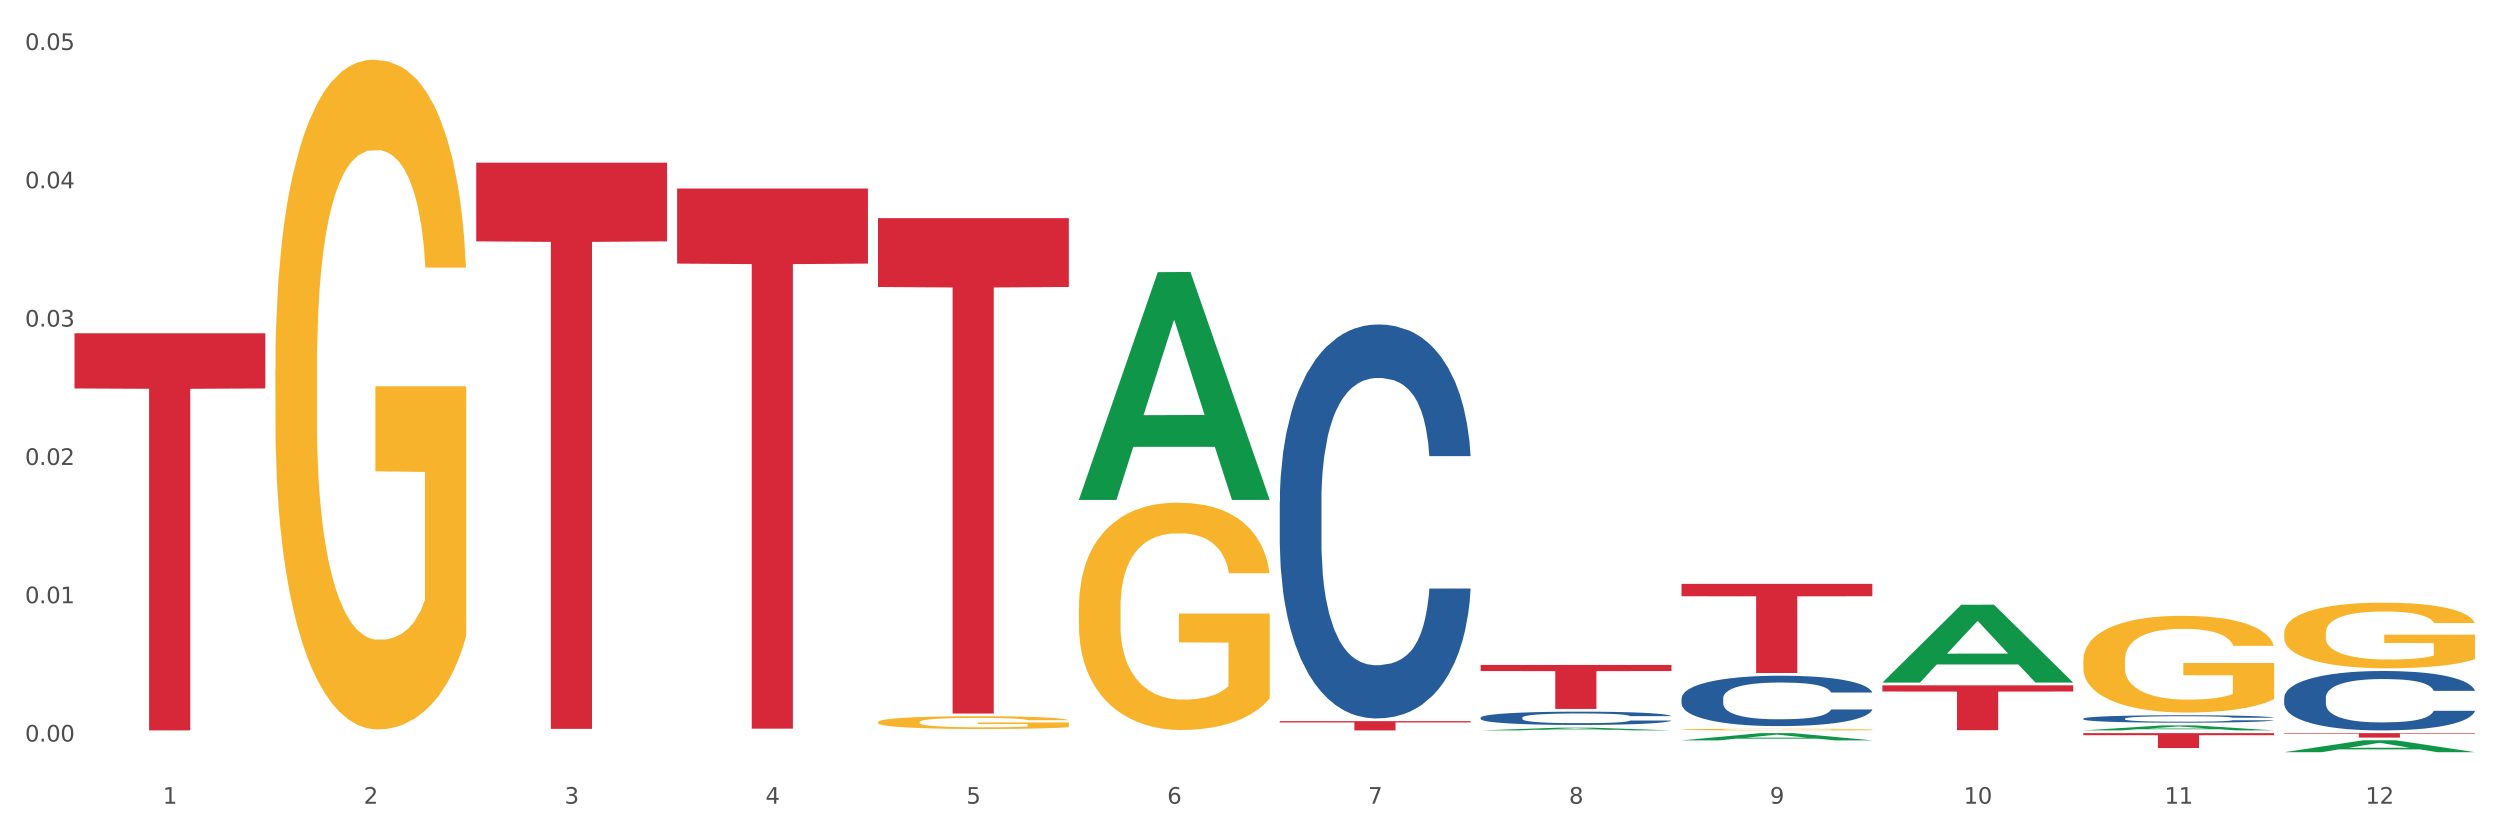 <?xml version="1.0" encoding="utf-8" standalone="no"?>
<!DOCTYPE svg PUBLIC "-//W3C//DTD SVG 1.1//EN"
  "http://www.w3.org/Graphics/SVG/1.1/DTD/svg11.dtd">
<svg xmlns:xlink="http://www.w3.org/1999/xlink" width="1080pt" height="360pt" viewBox="0 0 1080 360" xmlns="http://www.w3.org/2000/svg" version="1.1">
 <rect x="0" y="0" width="1080" height="360" fill="#333333" stroke="none"/>
 <defs>
  <style type="text/css">*{stroke-linejoin: round; stroke-linecap: butt}</style>
 </defs>
 <g id="figure_1">
  <g id="patch_1">
   <path d="M 0 360 
L 1080 360 
L 1080 0 
L 0 0 
z
" style="fill: #ffffff; stroke: #ffffff; stroke-linejoin: miter"/>
  </g>
  <g id="axes_1">
   <g id="matplotlib.axis_1">
    <g id="xtick_1">
     <g id="text_1">
      <!-- 1 -->
      <g style="fill: #4d4d4d" transform="translate(70.342 347.204) scale(0.096 -0.096)">
       <defs>
        <path id="DejaVuSans-31" d="M 794 531 
L 1825 531 
L 1825 4091 
L 703 3866 
L 703 4441 
L 1819 4666 
L 2450 4666 
L 2450 531 
L 3481 531 
L 3481 0 
L 794 0 
L 794 531 
z
" transform="scale(0.016)"/>
       </defs>
       <use xlink:href="#DejaVuSans-31"/>
      </g>
     </g>
    </g>
    <g id="xtick_2">
     <g id="text_2">
      <!-- 2 -->
      <g style="fill: #4d4d4d" transform="translate(157.122 347.204) scale(0.096 -0.096)">
       <defs>
        <path id="DejaVuSans-32" d="M 1228 531 
L 3431 531 
L 3431 0 
L 469 0 
L 469 531 
Q 828 903 1448 1529 
Q 2069 2156 2228 2338 
Q 2531 2678 2651 2914 
Q 2772 3150 2772 3378 
Q 2772 3750 2511 3984 
Q 2250 4219 1831 4219 
Q 1534 4219 1204 4116 
Q 875 4013 500 3803 
L 500 4441 
Q 881 4594 1212 4672 
Q 1544 4750 1819 4750 
Q 2544 4750 2975 4387 
Q 3406 4025 3406 3419 
Q 3406 3131 3298 2873 
Q 3191 2616 2906 2266 
Q 2828 2175 2409 1742 
Q 1991 1309 1228 531 
z
" transform="scale(0.016)"/>
       </defs>
       <use xlink:href="#DejaVuSans-32"/>
      </g>
     </g>
    </g>
    <g id="xtick_3">
     <g id="text_3">
      <!-- 3 -->
      <g style="fill: #4d4d4d" transform="translate(243.902 347.204) scale(0.096 -0.096)">
       <defs>
        <path id="DejaVuSans-33" d="M 2597 2516 
Q 3050 2419 3304 2112 
Q 3559 1806 3559 1356 
Q 3559 666 3084 287 
Q 2609 -91 1734 -91 
Q 1441 -91 1130 -33 
Q 819 25 488 141 
L 488 750 
Q 750 597 1062 519 
Q 1375 441 1716 441 
Q 2309 441 2620 675 
Q 2931 909 2931 1356 
Q 2931 1769 2642 2001 
Q 2353 2234 1838 2234 
L 1294 2234 
L 1294 2753 
L 1863 2753 
Q 2328 2753 2575 2939 
Q 2822 3125 2822 3475 
Q 2822 3834 2567 4026 
Q 2313 4219 1838 4219 
Q 1578 4219 1281 4162 
Q 984 4106 628 3988 
L 628 4550 
Q 988 4650 1302 4700 
Q 1616 4750 1894 4750 
Q 2613 4750 3031 4423 
Q 3450 4097 3450 3541 
Q 3450 3153 3228 2886 
Q 3006 2619 2597 2516 
z
" transform="scale(0.016)"/>
       </defs>
       <use xlink:href="#DejaVuSans-33"/>
      </g>
     </g>
    </g>
    <g id="xtick_4">
     <g id="text_4">
      <!-- 4 -->
      <g style="fill: #4d4d4d" transform="translate(330.683 347.204) scale(0.096 -0.096)">
       <defs>
        <path id="DejaVuSans-34" d="M 2419 4116 
L 825 1625 
L 2419 1625 
L 2419 4116 
z
M 2253 4666 
L 3047 4666 
L 3047 1625 
L 3713 1625 
L 3713 1100 
L 3047 1100 
L 3047 0 
L 2419 0 
L 2419 1100 
L 313 1100 
L 313 1709 
L 2253 4666 
z
" transform="scale(0.016)"/>
       </defs>
       <use xlink:href="#DejaVuSans-34"/>
      </g>
     </g>
    </g>
    <g id="xtick_5">
     <g id="text_5">
      <!-- 5 -->
      <g style="fill: #4d4d4d" transform="translate(417.463 347.204) scale(0.096 -0.096)">
       <defs>
        <path id="DejaVuSans-35" d="M 691 4666 
L 3169 4666 
L 3169 4134 
L 1269 4134 
L 1269 2991 
Q 1406 3038 1543 3061 
Q 1681 3084 1819 3084 
Q 2600 3084 3056 2656 
Q 3513 2228 3513 1497 
Q 3513 744 3044 326 
Q 2575 -91 1722 -91 
Q 1428 -91 1123 -41 
Q 819 9 494 109 
L 494 744 
Q 775 591 1075 516 
Q 1375 441 1709 441 
Q 2250 441 2565 725 
Q 2881 1009 2881 1497 
Q 2881 1984 2565 2268 
Q 2250 2553 1709 2553 
Q 1456 2553 1204 2497 
Q 953 2441 691 2322 
L 691 4666 
z
" transform="scale(0.016)"/>
       </defs>
       <use xlink:href="#DejaVuSans-35"/>
      </g>
     </g>
    </g>
    <g id="xtick_6">
     <g id="text_6">
      <!-- 6 -->
      <g style="fill: #4d4d4d" transform="translate(504.243 347.204) scale(0.096 -0.096)">
       <defs>
        <path id="DejaVuSans-36" d="M 2113 2584 
Q 1688 2584 1439 2293 
Q 1191 2003 1191 1497 
Q 1191 994 1439 701 
Q 1688 409 2113 409 
Q 2538 409 2786 701 
Q 3034 994 3034 1497 
Q 3034 2003 2786 2293 
Q 2538 2584 2113 2584 
z
M 3366 4563 
L 3366 3988 
Q 3128 4100 2886 4159 
Q 2644 4219 2406 4219 
Q 1781 4219 1451 3797 
Q 1122 3375 1075 2522 
Q 1259 2794 1537 2939 
Q 1816 3084 2150 3084 
Q 2853 3084 3261 2657 
Q 3669 2231 3669 1497 
Q 3669 778 3244 343 
Q 2819 -91 2113 -91 
Q 1303 -91 875 529 
Q 447 1150 447 2328 
Q 447 3434 972 4092 
Q 1497 4750 2381 4750 
Q 2619 4750 2861 4703 
Q 3103 4656 3366 4563 
z
" transform="scale(0.016)"/>
       </defs>
       <use xlink:href="#DejaVuSans-36"/>
      </g>
     </g>
    </g>
    <g id="xtick_7">
     <g id="text_7">
      <!-- 7 -->
      <g style="fill: #4d4d4d" transform="translate(591.024 347.204) scale(0.096 -0.096)">
       <defs>
        <path id="DejaVuSans-37" d="M 525 4666 
L 3525 4666 
L 3525 4397 
L 1831 0 
L 1172 0 
L 2766 4134 
L 525 4134 
L 525 4666 
z
" transform="scale(0.016)"/>
       </defs>
       <use xlink:href="#DejaVuSans-37"/>
      </g>
     </g>
    </g>
    <g id="xtick_8">
     <g id="text_8">
      <!-- 8 -->
      <g style="fill: #4d4d4d" transform="translate(677.804 347.204) scale(0.096 -0.096)">
       <defs>
        <path id="DejaVuSans-38" d="M 2034 2216 
Q 1584 2216 1326 1975 
Q 1069 1734 1069 1313 
Q 1069 891 1326 650 
Q 1584 409 2034 409 
Q 2484 409 2743 651 
Q 3003 894 3003 1313 
Q 3003 1734 2745 1975 
Q 2488 2216 2034 2216 
z
M 1403 2484 
Q 997 2584 770 2862 
Q 544 3141 544 3541 
Q 544 4100 942 4425 
Q 1341 4750 2034 4750 
Q 2731 4750 3128 4425 
Q 3525 4100 3525 3541 
Q 3525 3141 3298 2862 
Q 3072 2584 2669 2484 
Q 3125 2378 3379 2068 
Q 3634 1759 3634 1313 
Q 3634 634 3220 271 
Q 2806 -91 2034 -91 
Q 1263 -91 848 271 
Q 434 634 434 1313 
Q 434 1759 690 2068 
Q 947 2378 1403 2484 
z
M 1172 3481 
Q 1172 3119 1398 2916 
Q 1625 2713 2034 2713 
Q 2441 2713 2670 2916 
Q 2900 3119 2900 3481 
Q 2900 3844 2670 4047 
Q 2441 4250 2034 4250 
Q 1625 4250 1398 4047 
Q 1172 3844 1172 3481 
z
" transform="scale(0.016)"/>
       </defs>
       <use xlink:href="#DejaVuSans-38"/>
      </g>
     </g>
    </g>
    <g id="xtick_9">
     <g id="text_9">
      <!-- 9 -->
      <g style="fill: #4d4d4d" transform="translate(764.584 347.204) scale(0.096 -0.096)">
       <defs>
        <path id="DejaVuSans-39" d="M 703 97 
L 703 672 
Q 941 559 1184 500 
Q 1428 441 1663 441 
Q 2288 441 2617 861 
Q 2947 1281 2994 2138 
Q 2813 1869 2534 1725 
Q 2256 1581 1919 1581 
Q 1219 1581 811 2004 
Q 403 2428 403 3163 
Q 403 3881 828 4315 
Q 1253 4750 1959 4750 
Q 2769 4750 3195 4129 
Q 3622 3509 3622 2328 
Q 3622 1225 3098 567 
Q 2575 -91 1691 -91 
Q 1453 -91 1209 -44 
Q 966 3 703 97 
z
M 1959 2075 
Q 2384 2075 2632 2365 
Q 2881 2656 2881 3163 
Q 2881 3666 2632 3958 
Q 2384 4250 1959 4250 
Q 1534 4250 1286 3958 
Q 1038 3666 1038 3163 
Q 1038 2656 1286 2365 
Q 1534 2075 1959 2075 
z
" transform="scale(0.016)"/>
       </defs>
       <use xlink:href="#DejaVuSans-39"/>
      </g>
     </g>
    </g>
    <g id="xtick_10">
     <g id="text_10">
      <!-- 10 -->
      <g style="fill: #4d4d4d" transform="translate(848.311 347.204) scale(0.096 -0.096)">
       <defs>
        <path id="DejaVuSans-30" d="M 2034 4250 
Q 1547 4250 1301 3770 
Q 1056 3291 1056 2328 
Q 1056 1369 1301 889 
Q 1547 409 2034 409 
Q 2525 409 2770 889 
Q 3016 1369 3016 2328 
Q 3016 3291 2770 3770 
Q 2525 4250 2034 4250 
z
M 2034 4750 
Q 2819 4750 3233 4129 
Q 3647 3509 3647 2328 
Q 3647 1150 3233 529 
Q 2819 -91 2034 -91 
Q 1250 -91 836 529 
Q 422 1150 422 2328 
Q 422 3509 836 4129 
Q 1250 4750 2034 4750 
z
" transform="scale(0.016)"/>
       </defs>
       <use xlink:href="#DejaVuSans-31"/>
       <use xlink:href="#DejaVuSans-30" transform="translate(63.623 0)"/>
      </g>
     </g>
    </g>
    <g id="xtick_11">
     <g id="text_11">
      <!-- 11 -->
      <g style="fill: #4d4d4d" transform="translate(935.091 347.204) scale(0.096 -0.096)">
       <use xlink:href="#DejaVuSans-31"/>
       <use xlink:href="#DejaVuSans-31" transform="translate(63.623 0)"/>
      </g>
     </g>
    </g>
    <g id="xtick_12">
     <g id="text_12">
      <!-- 12 -->
      <g style="fill: #4d4d4d" transform="translate(1021.871 347.204) scale(0.096 -0.096)">
       <use xlink:href="#DejaVuSans-31"/>
       <use xlink:href="#DejaVuSans-32" transform="translate(63.623 0)"/>
      </g>
     </g>
    </g>
    <g id="xtick_13"/>
    <g id="xtick_14"/>
    <g id="xtick_15"/>
    <g id="xtick_16"/>
    <g id="xtick_17"/>
    <g id="xtick_18"/>
    <g id="xtick_19"/>
    <g id="xtick_20"/>
    <g id="xtick_21"/>
    <g id="xtick_22"/>
    <g id="xtick_23"/>
   </g>
   <g id="matplotlib.axis_2">
    <g id="ytick_1">
     <g id="text_13">
      <!-- 0.00 -->
      <g style="fill: #4d4d4d" transform="translate(10.8 320.353) scale(0.096 -0.096)">
       <defs>
        <path id="DejaVuSans-2e" d="M 684 794 
L 1344 794 
L 1344 0 
L 684 0 
L 684 794 
z
" transform="scale(0.016)"/>
       </defs>
       <use xlink:href="#DejaVuSans-30"/>
       <use xlink:href="#DejaVuSans-2e" transform="translate(63.623 0)"/>
       <use xlink:href="#DejaVuSans-30" transform="translate(95.41 0)"/>
       <use xlink:href="#DejaVuSans-30" transform="translate(159.033 0)"/>
      </g>
     </g>
    </g>
    <g id="ytick_2">
     <g id="text_14">
      <!-- 0.01 -->
      <g style="fill: #4d4d4d" transform="translate(10.8 260.6) scale(0.096 -0.096)">
       <use xlink:href="#DejaVuSans-30"/>
       <use xlink:href="#DejaVuSans-2e" transform="translate(63.623 0)"/>
       <use xlink:href="#DejaVuSans-30" transform="translate(95.41 0)"/>
       <use xlink:href="#DejaVuSans-31" transform="translate(159.033 0)"/>
      </g>
     </g>
    </g>
    <g id="ytick_3">
     <g id="text_15">
      <!-- 0.02 -->
      <g style="fill: #4d4d4d" transform="translate(10.8 200.847) scale(0.096 -0.096)">
       <use xlink:href="#DejaVuSans-30"/>
       <use xlink:href="#DejaVuSans-2e" transform="translate(63.623 0)"/>
       <use xlink:href="#DejaVuSans-30" transform="translate(95.41 0)"/>
       <use xlink:href="#DejaVuSans-32" transform="translate(159.033 0)"/>
      </g>
     </g>
    </g>
    <g id="ytick_4">
     <g id="text_16">
      <!-- 0.03 -->
      <g style="fill: #4d4d4d" transform="translate(10.8 141.094) scale(0.096 -0.096)">
       <use xlink:href="#DejaVuSans-30"/>
       <use xlink:href="#DejaVuSans-2e" transform="translate(63.623 0)"/>
       <use xlink:href="#DejaVuSans-30" transform="translate(95.41 0)"/>
       <use xlink:href="#DejaVuSans-33" transform="translate(159.033 0)"/>
      </g>
     </g>
    </g>
    <g id="ytick_5">
     <g id="text_17">
      <!-- 0.04 -->
      <g style="fill: #4d4d4d" transform="translate(10.8 81.34) scale(0.096 -0.096)">
       <use xlink:href="#DejaVuSans-30"/>
       <use xlink:href="#DejaVuSans-2e" transform="translate(63.623 0)"/>
       <use xlink:href="#DejaVuSans-30" transform="translate(95.41 0)"/>
       <use xlink:href="#DejaVuSans-34" transform="translate(159.033 0)"/>
      </g>
     </g>
    </g>
    <g id="ytick_6">
     <g id="text_18">
      <!-- 0.05 -->
      <g style="fill: #4d4d4d" transform="translate(10.8 21.587) scale(0.096 -0.096)">
       <use xlink:href="#DejaVuSans-30"/>
       <use xlink:href="#DejaVuSans-2e" transform="translate(63.623 0)"/>
       <use xlink:href="#DejaVuSans-30" transform="translate(95.41 0)"/>
       <use xlink:href="#DejaVuSans-35" transform="translate(159.033 0)"/>
      </g>
     </g>
    </g>
    <g id="ytick_7"/>
    <g id="ytick_8"/>
    <g id="ytick_9"/>
    <g id="ytick_10"/>
    <g id="ytick_11"/>
   </g>
   <g id="PolyCollection_1">
    <path d="M 466.077 215.796 
L 466.162 215.703 
L 500.158 117.574 
L 514.267 117.481 
L 548.518 215.981 
L 532.2 215.981 
L 524.805 193.044 
L 489.704 193.044 
L 489.449 193.414 
L 482.31 215.981 
L 466.077 215.981 
L 466.077 215.796 
L 494.124 179.356 
L 520.386 179.263 
L 507.382 138.476 
L 507.212 138.291 
L 507.042 138.569 
L 494.039 179.263 
L 494.124 179.356 
L 466.077 215.796 
z
" clip-path="url(#p1610a57abb)" style="fill: #109648"/>
    <path d="M 899.978 316.706 
L 982.42 316.706 
L 982.42 317.605 
L 949.99 317.611 
L 949.99 323.175 
L 932.213 323.175 
L 932.213 317.611 
L 899.978 317.605 
L 899.978 316.712 
L 899.978 316.706 
z
" clip-path="url(#p1610a57abb)" style="fill: #d62839"/>
    <path d="M 813.198 296.06 
L 895.639 296.06 
L 895.639 298.752 
L 863.21 298.77 
L 863.21 315.432 
L 845.432 315.432 
L 845.432 298.77 
L 813.198 298.752 
L 813.198 296.078 
L 813.198 296.06 
z
" clip-path="url(#p1610a57abb)" style="fill: #d62839"/>
    <path d="M 726.418 252.239 
L 808.859 252.239 
L 808.859 257.589 
L 776.429 257.625 
L 776.429 290.738 
L 758.652 290.738 
L 758.652 257.625 
L 726.418 257.589 
L 726.418 252.275 
L 726.418 252.239 
z
" clip-path="url(#p1610a57abb)" style="fill: #d62839"/>
    <path d="M 639.637 287.264 
L 722.079 287.264 
L 722.079 289.906 
L 689.649 289.923 
L 689.649 306.273 
L 671.872 306.273 
L 671.872 289.923 
L 639.637 289.906 
L 639.637 287.282 
L 639.637 287.264 
z
" clip-path="url(#p1610a57abb)" style="fill: #d62839"/>
    <path d="M 552.857 311.54 
L 635.298 311.54 
L 635.298 312.096 
L 602.869 312.1 
L 602.869 315.542 
L 585.091 315.542 
L 585.091 312.1 
L 552.857 312.096 
L 552.857 311.544 
L 552.857 311.54 
z
" clip-path="url(#p1610a57abb)" style="fill: #d62839"/>
    <path d="M 379.296 94.246 
L 461.738 94.246 
L 461.738 123.984 
L 429.308 124.185 
L 429.308 308.24 
L 411.531 308.24 
L 411.531 124.185 
L 379.296 123.984 
L 379.296 94.447 
L 379.296 94.246 
z
" clip-path="url(#p1610a57abb)" style="fill: #d62839"/>
    <path d="M 292.516 81.452 
L 374.957 81.452 
L 374.957 113.879 
L 342.528 114.099 
L 342.528 314.798 
L 324.75 314.798 
L 324.75 114.099 
L 292.516 113.879 
L 292.516 81.671 
L 292.516 81.452 
z
" clip-path="url(#p1610a57abb)" style="fill: #d62839"/>
    <path d="M 205.736 70.282 
L 288.177 70.282 
L 288.177 104.271 
L 255.747 104.5 
L 255.747 314.865 
L 237.97 314.865 
L 237.97 104.5 
L 205.736 104.271 
L 205.736 70.511 
L 205.736 70.282 
z
" clip-path="url(#p1610a57abb)" style="fill: #d62839"/>
    <path d="M 986.759 316.706 
L 1069.2 316.706 
L 1069.2 316.974 
L 1036.77 316.976 
L 1036.77 318.638 
L 1018.993 318.638 
L 1018.993 316.976 
L 986.759 316.974 
L 986.759 316.708 
L 986.759 316.706 
z
" clip-path="url(#p1610a57abb)" style="fill: #d62839"/>
    <path d="M 32.175 143.971 
L 114.616 143.971 
L 114.616 167.814 
L 82.187 167.975 
L 82.187 315.542 
L 64.409 315.542 
L 64.409 167.975 
L 32.175 167.814 
L 32.175 144.132 
L 32.175 143.971 
z
" clip-path="url(#p1610a57abb)" style="fill: #d62839"/>
    <path d="M 639.637 310.016 
L 639.735 310.011 
L 639.735 309.864 
L 640.027 309.665 
L 641.099 309.298 
L 642.463 309.02 
L 644.802 308.695 
L 646.069 308.559 
L 647.726 308.407 
L 651.136 308.161 
L 655.034 307.951 
L 657.763 307.836 
L 659.809 307.762 
L 664.389 307.631 
L 667.02 307.573 
L 669.749 307.526 
L 672.088 307.495 
L 675.986 307.458 
L 679.104 307.442 
L 682.71 307.437 
L 685.73 307.442 
L 689.726 307.463 
L 695.573 307.526 
L 697.814 307.563 
L 700.835 307.626 
L 703.953 307.71 
L 706.487 307.794 
L 709.41 307.914 
L 712.431 308.071 
L 715.355 308.271 
L 717.401 308.454 
L 719.058 308.648 
L 720.519 308.884 
L 721.591 309.141 
L 722.079 309.356 
L 704.246 309.356 
L 703.758 309.162 
L 702.784 308.952 
L 701.809 308.81 
L 700.737 308.695 
L 699.081 308.564 
L 697.619 308.48 
L 695.183 308.381 
L 692.942 308.318 
L 691.09 308.281 
L 688.849 308.25 
L 684.074 308.218 
L 680.663 308.218 
L 678.519 308.229 
L 675.888 308.255 
L 673.647 308.292 
L 671.016 308.354 
L 668.969 308.423 
L 666.923 308.512 
L 665.754 308.575 
L 663.999 308.69 
L 662.83 308.784 
L 661.271 308.947 
L 660.394 309.062 
L 658.835 309.361 
L 658.153 309.581 
L 657.86 309.733 
L 657.665 309.901 
L 657.665 310.718 
L 658.25 311.085 
L 658.737 311.242 
L 659.517 311.421 
L 660.979 311.651 
L 663.122 311.877 
L 665.364 312.039 
L 667.215 312.139 
L 668.969 312.212 
L 670.723 312.27 
L 672.867 312.322 
L 674.621 312.354 
L 677.252 312.385 
L 680.371 312.401 
L 682.807 312.401 
L 687.777 312.375 
L 690.018 312.348 
L 692.162 312.312 
L 694.501 312.254 
L 696.352 312.191 
L 697.424 312.144 
L 699.178 312.044 
L 700.543 311.94 
L 701.712 311.819 
L 702.492 311.714 
L 703.369 311.557 
L 704.051 311.379 
L 704.246 311.284 
L 722.079 311.284 
L 721.689 311.473 
L 721.007 311.657 
L 719.642 311.903 
L 718.571 312.044 
L 716.914 312.217 
L 715.16 312.364 
L 712.724 312.527 
L 710.482 312.647 
L 708.144 312.752 
L 705.61 312.846 
L 701.03 312.977 
L 699.373 313.014 
L 695.865 313.077 
L 693.136 313.114 
L 689.141 313.15 
L 685.048 313.171 
L 680.761 313.177 
L 676.96 313.166 
L 672.77 313.135 
L 670.139 313.103 
L 667.215 313.056 
L 663.805 312.983 
L 660.589 312.894 
L 657.568 312.789 
L 654.742 312.668 
L 652.111 312.532 
L 648.7 312.306 
L 646.166 312.086 
L 644.315 311.882 
L 643.048 311.709 
L 641.781 311.489 
L 641.099 311.337 
L 640.027 310.97 
L 639.637 310.629 
L 639.637 310.016 
z
" clip-path="url(#p1610a57abb)" style="fill: #255c99"/>
    <path d="M 726.418 301.685 
L 726.515 301.665 
L 726.515 301.109 
L 726.807 300.353 
L 727.879 298.961 
L 729.244 297.907 
L 731.582 296.674 
L 732.849 296.157 
L 734.506 295.581 
L 737.917 294.646 
L 741.815 293.851 
L 744.543 293.413 
L 746.589 293.135 
L 751.17 292.638 
L 753.801 292.419 
L 756.529 292.24 
L 758.868 292.121 
L 762.766 291.982 
L 765.884 291.922 
L 769.49 291.902 
L 772.511 291.922 
L 776.506 292.002 
L 782.353 292.24 
L 784.594 292.379 
L 787.615 292.618 
L 790.734 292.936 
L 793.267 293.254 
L 796.191 293.712 
L 799.212 294.308 
L 802.135 295.064 
L 804.181 295.76 
L 805.838 296.496 
L 807.3 297.39 
L 808.372 298.365 
L 808.859 299.18 
L 791.026 299.18 
L 790.539 298.444 
L 789.564 297.649 
L 788.59 297.112 
L 787.518 296.674 
L 785.861 296.177 
L 784.399 295.859 
L 781.963 295.481 
L 779.722 295.243 
L 777.87 295.104 
L 775.629 294.984 
L 770.854 294.865 
L 767.443 294.865 
L 765.3 294.905 
L 762.668 295.004 
L 760.427 295.143 
L 757.796 295.382 
L 755.75 295.64 
L 753.703 295.979 
L 752.534 296.217 
L 750.78 296.655 
L 749.61 297.012 
L 748.051 297.629 
L 747.174 298.066 
L 745.615 299.2 
L 744.933 300.035 
L 744.641 300.612 
L 744.446 301.248 
L 744.446 304.35 
L 745.03 305.742 
L 745.518 306.338 
L 746.297 307.014 
L 747.759 307.889 
L 749.903 308.744 
L 752.144 309.361 
L 753.996 309.739 
L 755.75 310.017 
L 757.504 310.236 
L 759.648 310.435 
L 761.402 310.554 
L 764.033 310.673 
L 767.151 310.733 
L 769.587 310.733 
L 774.557 310.633 
L 776.798 310.534 
L 778.942 310.395 
L 781.281 310.176 
L 783.133 309.937 
L 784.205 309.758 
L 785.959 309.381 
L 787.323 308.983 
L 788.492 308.526 
L 789.272 308.128 
L 790.149 307.531 
L 790.831 306.855 
L 791.026 306.497 
L 808.859 306.497 
L 808.469 307.213 
L 807.787 307.909 
L 806.423 308.844 
L 805.351 309.381 
L 803.694 310.037 
L 801.94 310.594 
L 799.504 311.21 
L 797.263 311.667 
L 794.924 312.065 
L 792.39 312.423 
L 787.81 312.92 
L 786.154 313.059 
L 782.645 313.298 
L 779.917 313.437 
L 775.921 313.576 
L 771.829 313.656 
L 767.541 313.676 
L 763.74 313.636 
L 759.55 313.517 
L 756.919 313.397 
L 753.996 313.218 
L 750.585 312.94 
L 747.369 312.602 
L 744.348 312.204 
L 741.522 311.747 
L 738.891 311.23 
L 735.48 310.375 
L 732.947 309.54 
L 731.095 308.764 
L 729.828 308.108 
L 728.562 307.273 
L 727.879 306.696 
L 726.807 305.304 
L 726.418 304.012 
L 726.418 301.685 
z
" clip-path="url(#p1610a57abb)" style="fill: #255c99"/>
    <path d="M 899.978 310.432 
L 900.076 310.43 
L 900.076 310.347 
L 900.368 310.236 
L 901.44 310.03 
L 902.804 309.875 
L 905.143 309.693 
L 906.41 309.616 
L 908.067 309.531 
L 911.477 309.393 
L 915.375 309.276 
L 918.104 309.211 
L 920.15 309.17 
L 924.73 309.097 
L 927.361 309.065 
L 930.09 309.038 
L 932.429 309.021 
L 936.327 309 
L 939.445 308.991 
L 943.051 308.988 
L 946.071 308.991 
L 950.067 309.003 
L 955.914 309.038 
L 958.155 309.059 
L 961.176 309.094 
L 964.294 309.141 
L 966.828 309.188 
L 969.751 309.255 
L 972.772 309.344 
L 975.696 309.455 
L 977.742 309.558 
L 979.399 309.666 
L 980.86 309.798 
L 981.932 309.942 
L 982.42 310.063 
L 964.587 310.063 
L 964.099 309.954 
L 963.125 309.837 
L 962.15 309.757 
L 961.078 309.693 
L 959.422 309.619 
L 957.96 309.572 
L 955.524 309.517 
L 953.283 309.481 
L 951.431 309.461 
L 949.19 309.443 
L 944.415 309.426 
L 941.004 309.426 
L 938.86 309.432 
L 936.229 309.446 
L 933.988 309.467 
L 931.357 309.502 
L 929.31 309.54 
L 927.264 309.59 
L 926.095 309.625 
L 924.34 309.69 
L 923.171 309.743 
L 921.612 309.834 
L 920.735 309.898 
L 919.176 310.066 
L 918.494 310.189 
L 918.201 310.274 
L 918.006 310.368 
L 918.006 310.826 
L 918.591 311.031 
L 919.078 311.119 
L 919.858 311.219 
L 921.32 311.348 
L 923.463 311.474 
L 925.705 311.565 
L 927.556 311.621 
L 929.31 311.662 
L 931.064 311.695 
L 933.208 311.724 
L 934.962 311.742 
L 937.593 311.759 
L 940.712 311.768 
L 943.148 311.768 
L 948.118 311.753 
L 950.359 311.739 
L 952.503 311.718 
L 954.842 311.686 
L 956.693 311.651 
L 957.765 311.624 
L 959.519 311.568 
L 960.884 311.51 
L 962.053 311.442 
L 962.833 311.384 
L 963.71 311.295 
L 964.392 311.196 
L 964.587 311.143 
L 982.42 311.143 
L 982.03 311.248 
L 981.348 311.351 
L 979.983 311.489 
L 978.912 311.568 
L 977.255 311.665 
L 975.501 311.747 
L 973.065 311.838 
L 970.823 311.906 
L 968.485 311.965 
L 965.951 312.018 
L 961.371 312.091 
L 959.714 312.111 
L 956.206 312.147 
L 953.477 312.167 
L 949.482 312.188 
L 945.389 312.199 
L 941.102 312.202 
L 937.301 312.197 
L 933.111 312.179 
L 930.48 312.161 
L 927.556 312.135 
L 924.146 312.094 
L 920.93 312.044 
L 917.909 311.985 
L 915.083 311.918 
L 912.452 311.841 
L 909.041 311.715 
L 906.507 311.592 
L 904.656 311.477 
L 903.389 311.381 
L 902.122 311.257 
L 901.44 311.172 
L 900.368 310.967 
L 899.978 310.776 
L 899.978 310.432 
z
" clip-path="url(#p1610a57abb)" style="fill: #255c99"/>
    <path d="M 986.759 301.406 
L 986.856 301.382 
L 986.856 300.726 
L 987.148 299.835 
L 988.22 298.194 
L 989.585 296.951 
L 991.923 295.498 
L 993.19 294.888 
L 994.847 294.208 
L 998.258 293.106 
L 1002.156 292.169 
L 1004.884 291.653 
L 1006.93 291.325 
L 1011.511 290.739 
L 1014.142 290.481 
L 1016.87 290.27 
L 1019.209 290.129 
L 1023.107 289.965 
L 1026.225 289.895 
L 1029.831 289.871 
L 1032.852 289.895 
L 1036.847 289.988 
L 1042.694 290.27 
L 1044.935 290.434 
L 1047.956 290.715 
L 1051.075 291.09 
L 1053.608 291.465 
L 1056.532 292.005 
L 1059.553 292.708 
L 1062.476 293.599 
L 1064.522 294.419 
L 1066.179 295.287 
L 1067.641 296.342 
L 1068.713 297.49 
L 1069.2 298.452 
L 1051.367 298.452 
L 1050.88 297.584 
L 1049.905 296.646 
L 1048.931 296.013 
L 1047.859 295.498 
L 1046.202 294.912 
L 1044.74 294.537 
L 1042.304 294.091 
L 1040.063 293.81 
L 1038.211 293.646 
L 1035.97 293.505 
L 1031.195 293.364 
L 1027.784 293.364 
L 1025.641 293.411 
L 1023.009 293.528 
L 1020.768 293.693 
L 1018.137 293.974 
L 1016.091 294.279 
L 1014.044 294.677 
L 1012.875 294.959 
L 1011.121 295.474 
L 1009.951 295.896 
L 1008.392 296.623 
L 1007.515 297.139 
L 1005.956 298.475 
L 1005.274 299.46 
L 1004.982 300.14 
L 1004.787 300.89 
L 1004.787 304.547 
L 1005.371 306.188 
L 1005.859 306.891 
L 1006.638 307.688 
L 1008.1 308.72 
L 1010.244 309.728 
L 1012.485 310.455 
L 1014.337 310.9 
L 1016.091 311.229 
L 1017.845 311.486 
L 1019.989 311.721 
L 1021.743 311.861 
L 1024.374 312.002 
L 1027.492 312.072 
L 1029.928 312.072 
L 1034.898 311.955 
L 1037.139 311.838 
L 1039.283 311.674 
L 1041.622 311.416 
L 1043.474 311.135 
L 1044.546 310.924 
L 1046.3 310.478 
L 1047.664 310.009 
L 1048.833 309.47 
L 1049.613 309.001 
L 1050.49 308.298 
L 1051.172 307.501 
L 1051.367 307.079 
L 1069.2 307.079 
L 1068.81 307.923 
L 1068.128 308.743 
L 1066.764 309.845 
L 1065.692 310.478 
L 1064.035 311.252 
L 1062.281 311.908 
L 1059.845 312.635 
L 1057.604 313.174 
L 1055.265 313.643 
L 1052.731 314.065 
L 1048.151 314.651 
L 1046.495 314.815 
L 1042.986 315.097 
L 1040.258 315.261 
L 1036.262 315.425 
L 1032.17 315.519 
L 1027.882 315.542 
L 1024.081 315.495 
L 1019.891 315.355 
L 1017.26 315.214 
L 1014.337 315.003 
L 1010.926 314.675 
L 1007.71 314.276 
L 1004.689 313.807 
L 1001.863 313.268 
L 999.232 312.659 
L 995.821 311.65 
L 993.288 310.666 
L 991.436 309.752 
L 990.169 308.978 
L 988.903 307.993 
L 988.22 307.313 
L 987.148 305.672 
L 986.759 304.148 
L 986.759 301.406 
z
" clip-path="url(#p1610a57abb)" style="fill: #255c99"/>
    <path d="M 986.759 273.454 
L 986.856 273.428 
L 986.856 272.496 
L 987.051 271.693 
L 988.024 269.751 
L 989.484 268.146 
L 990.555 267.291 
L 991.625 266.592 
L 992.891 265.893 
L 994.448 265.167 
L 997.271 264.106 
L 999.023 263.562 
L 1001.164 262.992 
L 1005.057 262.163 
L 1007.88 261.697 
L 1010.8 261.309 
L 1015.569 260.843 
L 1018.684 260.636 
L 1021.993 260.48 
L 1025.984 260.377 
L 1029.001 260.351 
L 1035.62 260.428 
L 1041.265 260.661 
L 1043.991 260.843 
L 1047.495 261.153 
L 1049.344 261.361 
L 1052.361 261.775 
L 1055.476 262.319 
L 1057.617 262.785 
L 1060.829 263.665 
L 1063.263 264.546 
L 1065.501 265.634 
L 1066.669 266.385 
L 1067.545 267.084 
L 1068.324 267.887 
L 1069.103 269.156 
L 1051.583 269.156 
L 1050.901 268.249 
L 1049.831 267.395 
L 1048.273 266.566 
L 1046.911 266.048 
L 1044.575 265.401 
L 1042.433 264.986 
L 1040.195 264.675 
L 1037.469 264.416 
L 1035.328 264.287 
L 1032.311 264.183 
L 1026.373 264.209 
L 1022.383 264.416 
L 1019.657 264.675 
L 1017.905 264.908 
L 1016.348 265.167 
L 1014.596 265.53 
L 1012.552 266.074 
L 1011.092 266.566 
L 1009.632 267.187 
L 1008.464 267.809 
L 1007.393 268.534 
L 1006.517 269.311 
L 1005.836 270.114 
L 1005.252 271.098 
L 1004.765 272.729 
L 1004.765 276.277 
L 1004.96 277.08 
L 1005.447 278.142 
L 1006.031 278.944 
L 1007.004 279.903 
L 1007.88 280.55 
L 1009.535 281.482 
L 1011.384 282.259 
L 1012.844 282.751 
L 1014.304 283.166 
L 1016.835 283.735 
L 1019.657 284.201 
L 1022.091 284.486 
L 1025.4 284.745 
L 1027.639 284.849 
L 1029.585 284.901 
L 1034.355 284.901 
L 1037.761 284.823 
L 1041.557 284.642 
L 1044.477 284.409 
L 1046.911 284.124 
L 1049.636 283.658 
L 1051.388 283.217 
L 1051.388 277.805 
L 1029.975 277.779 
L 1029.975 274.179 
L 1069.2 274.179 
L 1069.2 284.745 
L 1067.545 285.289 
L 1065.696 285.781 
L 1063.749 286.221 
L 1060.829 286.765 
L 1057.325 287.283 
L 1054.211 287.646 
L 1050.901 287.956 
L 1047.008 288.241 
L 1041.947 288.5 
L 1038.832 288.604 
L 1034.939 288.682 
L 1030.364 288.707 
L 1026.373 288.656 
L 1022.48 288.526 
L 1018.392 288.293 
L 1014.401 287.956 
L 1011.384 287.62 
L 1008.367 287.205 
L 1005.155 286.662 
L 1002.624 286.144 
L 1000.677 285.678 
L 998.536 285.082 
L 996.2 284.305 
L 994.448 283.606 
L 992.891 282.881 
L 991.236 281.948 
L 990.068 281.146 
L 988.9 280.136 
L 988.219 279.385 
L 987.44 278.219 
L 986.856 276.588 
L 986.759 273.454 
z
" clip-path="url(#p1610a57abb)" style="fill: #f7b32b"/>
    <path d="M 899.978 285.347 
L 900.076 285.308 
L 900.076 283.935 
L 900.27 282.752 
L 901.244 279.889 
L 902.704 277.523 
L 903.774 276.264 
L 904.845 275.233 
L 906.11 274.203 
L 907.668 273.134 
L 910.49 271.57 
L 912.242 270.768 
L 914.384 269.929 
L 918.277 268.708 
L 921.1 268.021 
L 924.02 267.448 
L 928.789 266.761 
L 931.904 266.456 
L 935.213 266.227 
L 939.204 266.074 
L 942.221 266.036 
L 948.84 266.151 
L 954.485 266.494 
L 957.21 266.761 
L 960.714 267.219 
L 962.564 267.524 
L 965.581 268.135 
L 968.696 268.937 
L 970.837 269.623 
L 974.049 270.921 
L 976.482 272.219 
L 978.721 273.821 
L 979.889 274.928 
L 980.765 275.959 
L 981.544 277.142 
L 982.322 279.012 
L 964.802 279.012 
L 964.121 277.676 
L 963.05 276.416 
L 961.493 275.195 
L 960.13 274.432 
L 957.794 273.478 
L 955.653 272.867 
L 953.414 272.409 
L 950.689 272.028 
L 948.548 271.837 
L 945.53 271.684 
L 939.593 271.722 
L 935.602 272.028 
L 932.877 272.409 
L 931.125 272.753 
L 929.568 273.134 
L 927.816 273.669 
L 925.772 274.47 
L 924.312 275.195 
L 922.852 276.111 
L 921.684 277.027 
L 920.613 278.096 
L 919.737 279.241 
L 919.056 280.424 
L 918.472 281.874 
L 917.985 284.278 
L 917.985 289.506 
L 918.18 290.689 
L 918.666 292.254 
L 919.25 293.437 
L 920.224 294.849 
L 921.1 295.803 
L 922.754 297.177 
L 924.604 298.322 
L 926.064 299.047 
L 927.524 299.658 
L 930.054 300.497 
L 932.877 301.184 
L 935.31 301.604 
L 938.62 301.986 
L 940.858 302.138 
L 942.805 302.215 
L 947.574 302.215 
L 950.981 302.1 
L 954.777 301.833 
L 957.697 301.49 
L 960.13 301.07 
L 962.856 300.383 
L 964.608 299.734 
L 964.608 291.758 
L 943.194 291.72 
L 943.194 286.415 
L 982.42 286.415 
L 982.42 301.986 
L 980.765 302.787 
L 978.916 303.512 
L 976.969 304.161 
L 974.049 304.962 
L 970.545 305.726 
L 967.43 306.26 
L 964.121 306.718 
L 960.228 307.138 
L 955.166 307.519 
L 952.052 307.672 
L 948.158 307.786 
L 943.584 307.825 
L 939.593 307.748 
L 935.7 307.557 
L 931.612 307.214 
L 927.621 306.718 
L 924.604 306.222 
L 921.586 305.611 
L 918.374 304.81 
L 915.844 304.046 
L 913.897 303.36 
L 911.756 302.482 
L 909.42 301.337 
L 907.668 300.306 
L 906.11 299.238 
L 904.456 297.864 
L 903.288 296.681 
L 902.12 295.193 
L 901.438 294.086 
L 900.66 292.369 
L 900.076 289.964 
L 899.978 285.347 
z
" clip-path="url(#p1610a57abb)" style="fill: #f7b32b"/>
    <path d="M 726.418 315.164 
L 726.515 315.164 
L 726.515 315.14 
L 726.71 315.121 
L 727.683 315.072 
L 729.143 315.033 
L 730.214 315.011 
L 731.284 314.994 
L 732.55 314.977 
L 734.107 314.959 
L 736.93 314.933 
L 738.682 314.919 
L 740.823 314.905 
L 744.716 314.884 
L 747.539 314.873 
L 750.459 314.863 
L 755.228 314.852 
L 758.343 314.847 
L 761.652 314.843 
L 765.643 314.84 
L 768.66 314.839 
L 775.279 314.841 
L 780.924 314.847 
L 783.65 314.852 
L 787.154 314.859 
L 789.003 314.865 
L 792.02 314.875 
L 795.135 314.888 
L 797.276 314.9 
L 800.488 314.922 
L 802.922 314.943 
L 805.16 314.97 
L 806.328 314.989 
L 807.204 315.006 
L 807.983 315.026 
L 808.762 315.058 
L 791.242 315.058 
L 790.56 315.035 
L 789.49 315.014 
L 787.932 314.993 
L 786.57 314.981 
L 784.234 314.965 
L 782.092 314.954 
L 779.854 314.947 
L 777.128 314.94 
L 774.987 314.937 
L 771.97 314.934 
L 766.032 314.935 
L 762.042 314.94 
L 759.316 314.947 
L 757.564 314.952 
L 756.007 314.959 
L 754.255 314.968 
L 752.211 314.981 
L 750.751 314.993 
L 749.291 315.009 
L 748.123 315.024 
L 747.052 315.042 
L 746.176 315.062 
L 745.495 315.081 
L 744.911 315.106 
L 744.424 315.146 
L 744.424 315.234 
L 744.619 315.254 
L 745.106 315.28 
L 745.69 315.3 
L 746.663 315.324 
L 747.539 315.34 
L 749.194 315.363 
L 751.043 315.382 
L 752.503 315.395 
L 753.963 315.405 
L 756.494 315.419 
L 759.316 315.43 
L 761.75 315.438 
L 765.059 315.444 
L 767.298 315.447 
L 769.244 315.448 
L 774.014 315.448 
L 777.42 315.446 
L 781.216 315.441 
L 784.136 315.436 
L 786.57 315.429 
L 789.295 315.417 
L 791.047 315.406 
L 791.047 315.272 
L 769.634 315.271 
L 769.634 315.182 
L 808.859 315.182 
L 808.859 315.444 
L 807.204 315.457 
L 805.355 315.47 
L 803.408 315.481 
L 800.488 315.494 
L 796.984 315.507 
L 793.87 315.516 
L 790.56 315.524 
L 786.667 315.531 
L 781.606 315.537 
L 778.491 315.54 
L 774.598 315.542 
L 770.023 315.542 
L 766.032 315.541 
L 762.139 315.538 
L 758.051 315.532 
L 754.06 315.524 
L 751.043 315.515 
L 748.026 315.505 
L 744.814 315.491 
L 742.283 315.479 
L 740.336 315.467 
L 738.195 315.452 
L 735.859 315.433 
L 734.107 315.416 
L 732.55 315.398 
L 730.895 315.375 
L 729.727 315.355 
L 728.559 315.33 
L 727.878 315.311 
L 727.099 315.282 
L 726.515 315.242 
L 726.418 315.164 
z
" clip-path="url(#p1610a57abb)" style="fill: #f7b32b"/>
    <path d="M 466.077 262.535 
L 466.174 262.445 
L 466.174 259.216 
L 466.369 256.435 
L 467.342 249.707 
L 468.802 244.145 
L 469.873 241.185 
L 470.943 238.763 
L 472.209 236.341 
L 473.766 233.83 
L 476.589 230.152 
L 478.341 228.268 
L 480.482 226.294 
L 484.375 223.424 
L 487.198 221.809 
L 490.118 220.464 
L 494.887 218.849 
L 498.002 218.131 
L 501.311 217.593 
L 505.302 217.234 
L 508.319 217.145 
L 514.938 217.414 
L 520.583 218.221 
L 523.309 218.849 
L 526.813 219.925 
L 528.662 220.643 
L 531.679 222.078 
L 534.794 223.962 
L 536.935 225.577 
L 540.147 228.627 
L 542.581 231.677 
L 544.819 235.444 
L 545.987 238.046 
L 546.863 240.468 
L 547.642 243.248 
L 548.421 247.644 
L 530.901 247.644 
L 530.219 244.504 
L 529.149 241.544 
L 527.591 238.674 
L 526.229 236.879 
L 523.893 234.637 
L 521.751 233.202 
L 519.513 232.125 
L 516.787 231.228 
L 514.646 230.78 
L 511.629 230.421 
L 505.691 230.511 
L 501.701 231.228 
L 498.975 232.125 
L 497.223 232.933 
L 495.666 233.83 
L 493.914 235.085 
L 491.87 236.969 
L 490.41 238.674 
L 488.95 240.826 
L 487.782 242.979 
L 486.711 245.491 
L 485.835 248.182 
L 485.154 250.963 
L 484.57 254.372 
L 484.083 260.023 
L 484.083 272.312 
L 484.278 275.093 
L 484.765 278.771 
L 485.349 281.552 
L 486.322 284.871 
L 487.198 287.114 
L 488.853 290.343 
L 490.702 293.034 
L 492.162 294.738 
L 493.622 296.174 
L 496.153 298.147 
L 498.975 299.762 
L 501.409 300.749 
L 504.718 301.646 
L 506.957 302.004 
L 508.903 302.184 
L 513.673 302.184 
L 517.079 301.915 
L 520.875 301.287 
L 523.795 300.48 
L 526.229 299.493 
L 528.954 297.878 
L 530.706 296.353 
L 530.706 277.605 
L 509.293 277.515 
L 509.293 265.046 
L 548.518 265.046 
L 548.518 301.646 
L 546.863 303.529 
L 545.014 305.234 
L 543.067 306.759 
L 540.147 308.643 
L 536.643 310.437 
L 533.529 311.692 
L 530.219 312.769 
L 526.326 313.756 
L 521.265 314.653 
L 518.15 315.012 
L 514.257 315.281 
L 509.682 315.37 
L 505.691 315.191 
L 501.798 314.742 
L 497.71 313.935 
L 493.719 312.769 
L 490.702 311.603 
L 487.685 310.168 
L 484.473 308.284 
L 481.942 306.49 
L 479.995 304.875 
L 477.854 302.812 
L 475.518 300.121 
L 473.766 297.699 
L 472.209 295.187 
L 470.554 291.958 
L 469.386 289.177 
L 468.218 285.678 
L 467.537 283.077 
L 466.758 279.04 
L 466.174 273.389 
L 466.077 262.535 
z
" clip-path="url(#p1610a57abb)" style="fill: #f7b32b"/>
    <path d="M 552.857 216.643 
L 552.954 216.487 
L 552.954 212.135 
L 553.247 206.228 
L 554.319 195.347 
L 555.683 187.108 
L 558.022 177.47 
L 559.289 173.429 
L 560.945 168.921 
L 564.356 161.615 
L 568.254 155.397 
L 570.982 151.977 
L 573.029 149.801 
L 577.609 145.915 
L 580.24 144.205 
L 582.969 142.806 
L 585.307 141.873 
L 589.205 140.785 
L 592.324 140.319 
L 595.929 140.164 
L 598.95 140.319 
L 602.945 140.941 
L 608.792 142.806 
L 611.034 143.894 
L 614.055 145.76 
L 617.173 148.247 
L 619.707 150.734 
L 622.63 154.309 
L 625.651 158.972 
L 628.574 164.879 
L 630.621 170.32 
L 632.277 176.071 
L 633.739 183.066 
L 634.811 190.683 
L 635.298 197.056 
L 617.465 197.056 
L 616.978 191.305 
L 616.004 185.087 
L 615.029 180.89 
L 613.957 177.47 
L 612.301 173.584 
L 610.839 171.097 
L 608.403 168.144 
L 606.161 166.278 
L 604.31 165.19 
L 602.068 164.258 
L 597.293 163.325 
L 593.883 163.325 
L 591.739 163.636 
L 589.108 164.413 
L 586.866 165.501 
L 584.235 167.366 
L 582.189 169.387 
L 580.143 172.03 
L 578.973 173.895 
L 577.219 177.315 
L 576.05 180.113 
L 574.491 184.932 
L 573.614 188.352 
L 572.054 197.212 
L 571.372 203.741 
L 571.08 208.249 
L 570.885 213.223 
L 570.885 237.472 
L 571.47 248.353 
L 571.957 253.017 
L 572.736 258.302 
L 574.198 265.141 
L 576.342 271.826 
L 578.583 276.644 
L 580.435 279.598 
L 582.189 281.774 
L 583.943 283.484 
L 586.087 285.038 
L 587.841 285.971 
L 590.472 286.904 
L 593.59 287.37 
L 596.027 287.37 
L 600.997 286.593 
L 603.238 285.816 
L 605.382 284.728 
L 607.72 283.018 
L 609.572 281.152 
L 610.644 279.753 
L 612.398 276.8 
L 613.762 273.691 
L 614.932 270.116 
L 615.711 267.007 
L 616.588 262.343 
L 617.27 257.058 
L 617.465 254.26 
L 635.298 254.26 
L 634.909 259.856 
L 634.226 265.297 
L 632.862 272.603 
L 631.79 276.8 
L 630.134 281.93 
L 628.379 286.282 
L 625.943 291.101 
L 623.702 294.676 
L 621.363 297.785 
L 618.83 300.583 
L 614.249 304.469 
L 612.593 305.557 
L 609.085 307.423 
L 606.356 308.511 
L 602.361 309.599 
L 598.268 310.221 
L 593.98 310.376 
L 590.18 310.065 
L 585.989 309.132 
L 583.358 308.2 
L 580.435 306.801 
L 577.024 304.625 
L 573.808 301.982 
L 570.788 298.873 
L 567.962 295.298 
L 565.33 291.256 
L 561.92 284.572 
L 559.386 278.043 
L 557.535 271.981 
L 556.268 266.851 
L 555.001 260.323 
L 554.319 255.815 
L 553.247 244.934 
L 552.857 234.83 
L 552.857 216.643 
z
" clip-path="url(#p1610a57abb)" style="fill: #255c99"/>
    <path d="M 379.296 311.958 
L 379.394 311.953 
L 379.394 311.772 
L 379.588 311.615 
L 380.562 311.236 
L 382.022 310.923 
L 383.092 310.757 
L 384.163 310.621 
L 385.428 310.484 
L 386.986 310.343 
L 389.808 310.136 
L 391.56 310.03 
L 393.702 309.919 
L 397.595 309.757 
L 400.418 309.666 
L 403.338 309.591 
L 408.107 309.5 
L 411.222 309.459 
L 414.531 309.429 
L 418.522 309.409 
L 421.539 309.404 
L 428.158 309.419 
L 433.803 309.465 
L 436.528 309.5 
L 440.032 309.56 
L 441.882 309.601 
L 444.899 309.682 
L 448.014 309.788 
L 450.155 309.878 
L 453.367 310.05 
L 455.8 310.222 
L 458.039 310.434 
L 459.207 310.58 
L 460.083 310.717 
L 460.862 310.873 
L 461.64 311.12 
L 444.12 311.12 
L 443.439 310.944 
L 442.368 310.777 
L 440.811 310.616 
L 439.448 310.515 
L 437.112 310.388 
L 434.971 310.308 
L 432.732 310.247 
L 430.007 310.197 
L 427.866 310.171 
L 424.848 310.151 
L 418.911 310.156 
L 414.92 310.197 
L 412.195 310.247 
L 410.443 310.292 
L 408.886 310.343 
L 407.134 310.414 
L 405.09 310.52 
L 403.63 310.616 
L 402.17 310.737 
L 401.002 310.858 
L 399.931 310.999 
L 399.055 311.151 
L 398.374 311.307 
L 397.79 311.499 
L 397.303 311.817 
L 397.303 312.509 
L 397.498 312.665 
L 397.984 312.872 
L 398.568 313.029 
L 399.542 313.215 
L 400.418 313.342 
L 402.072 313.523 
L 403.922 313.675 
L 405.382 313.771 
L 406.842 313.851 
L 409.372 313.963 
L 412.195 314.053 
L 414.628 314.109 
L 417.938 314.159 
L 420.176 314.18 
L 422.123 314.19 
L 426.892 314.19 
L 430.299 314.175 
L 434.095 314.139 
L 437.015 314.094 
L 439.448 314.038 
L 442.174 313.947 
L 443.926 313.862 
L 443.926 312.806 
L 422.512 312.801 
L 422.512 312.1 
L 461.738 312.1 
L 461.738 314.159 
L 460.083 314.265 
L 458.234 314.361 
L 456.287 314.447 
L 453.367 314.553 
L 449.863 314.654 
L 446.748 314.725 
L 443.439 314.785 
L 439.546 314.841 
L 434.484 314.891 
L 431.37 314.912 
L 427.476 314.927 
L 422.902 314.932 
L 418.911 314.922 
L 415.018 314.896 
L 410.93 314.851 
L 406.939 314.785 
L 403.922 314.72 
L 400.904 314.639 
L 397.692 314.533 
L 395.162 314.432 
L 393.215 314.341 
L 391.074 314.225 
L 388.738 314.074 
L 386.986 313.937 
L 385.428 313.796 
L 383.774 313.614 
L 382.606 313.458 
L 381.438 313.261 
L 380.756 313.114 
L 379.978 312.887 
L 379.394 312.569 
L 379.296 311.958 
z
" clip-path="url(#p1610a57abb)" style="fill: #f7b32b"/>
    <path d="M 118.955 159.481 
L 119.053 159.217 
L 119.053 149.703 
L 119.247 141.511 
L 120.221 121.69 
L 121.681 105.306 
L 122.751 96.585 
L 123.822 89.449 
L 125.087 82.314 
L 126.645 74.914 
L 129.467 64.079 
L 131.219 58.529 
L 133.361 52.715 
L 137.254 44.259 
L 140.077 39.502 
L 142.997 35.538 
L 147.766 30.781 
L 150.881 28.666 
L 154.19 27.081 
L 158.181 26.024 
L 161.198 25.759 
L 167.817 26.552 
L 173.462 28.931 
L 176.187 30.781 
L 179.691 33.952 
L 181.541 36.066 
L 184.558 40.294 
L 187.673 45.844 
L 189.814 50.601 
L 193.026 59.586 
L 195.459 68.572 
L 197.698 79.671 
L 198.866 87.335 
L 199.742 94.47 
L 200.521 102.663 
L 201.299 115.612 
L 183.779 115.612 
L 183.098 106.363 
L 182.027 97.642 
L 180.47 89.185 
L 179.107 83.899 
L 176.771 77.293 
L 174.63 73.064 
L 172.391 69.893 
L 169.666 67.25 
L 167.525 65.929 
L 164.507 64.872 
L 158.57 65.136 
L 154.579 67.25 
L 151.854 69.893 
L 150.102 72.271 
L 148.545 74.914 
L 146.793 78.614 
L 144.749 84.164 
L 143.289 89.185 
L 141.829 95.527 
L 140.661 101.87 
L 139.59 109.27 
L 138.714 117.198 
L 138.033 125.39 
L 137.449 135.433 
L 136.962 152.082 
L 136.962 188.287 
L 137.157 196.48 
L 137.643 207.315 
L 138.227 215.507 
L 139.201 225.285 
L 140.077 231.892 
L 141.731 241.406 
L 143.581 249.334 
L 145.041 254.355 
L 146.501 258.584 
L 149.031 264.398 
L 151.854 269.155 
L 154.287 272.062 
L 157.597 274.704 
L 159.835 275.761 
L 161.782 276.29 
L 166.551 276.29 
L 169.958 275.497 
L 173.754 273.647 
L 176.674 271.269 
L 179.107 268.362 
L 181.833 263.605 
L 183.585 259.112 
L 183.585 203.879 
L 162.171 203.615 
L 162.171 166.881 
L 201.397 166.881 
L 201.397 274.704 
L 199.742 280.254 
L 197.893 285.275 
L 195.946 289.768 
L 193.026 295.318 
L 189.522 300.603 
L 186.407 304.303 
L 183.098 307.474 
L 179.205 310.381 
L 174.143 313.024 
L 171.029 314.081 
L 167.135 314.874 
L 162.561 315.138 
L 158.57 314.609 
L 154.677 313.288 
L 150.589 310.91 
L 146.598 307.474 
L 143.581 304.039 
L 140.563 299.81 
L 137.351 294.26 
L 134.821 288.975 
L 132.874 284.218 
L 130.733 278.14 
L 128.397 270.212 
L 126.645 263.076 
L 125.087 255.677 
L 123.433 246.163 
L 122.265 237.97 
L 121.097 227.664 
L 120.415 220 
L 119.637 208.108 
L 119.053 191.458 
L 118.955 159.481 
z
" clip-path="url(#p1610a57abb)" style="fill: #f7b32b"/>
    <path d="M 986.759 324.94 
L 986.844 324.935 
L 1020.84 319.807 
L 1034.949 319.802 
L 1069.2 324.95 
L 1052.882 324.95 
L 1045.487 323.751 
L 1010.386 323.751 
L 1010.131 323.77 
L 1002.992 324.95 
L 986.759 324.95 
L 986.759 324.94 
L 1014.806 323.036 
L 1041.068 323.031 
L 1028.064 320.899 
L 1027.894 320.89 
L 1027.724 320.904 
L 1014.721 323.031 
L 1014.806 323.036 
L 986.759 324.94 
z
" clip-path="url(#p1610a57abb)" style="fill: #109648"/>
    <path d="M 639.637 315.54 
L 639.722 315.539 
L 673.719 314.341 
L 687.827 314.34 
L 722.079 315.542 
L 705.76 315.542 
L 698.366 315.262 
L 663.265 315.262 
L 663.01 315.267 
L 655.871 315.542 
L 639.637 315.542 
L 639.637 315.54 
L 667.684 315.095 
L 693.947 315.094 
L 680.943 314.596 
L 680.773 314.594 
L 680.603 314.598 
L 667.599 315.094 
L 667.684 315.095 
L 639.637 315.54 
z
" clip-path="url(#p1610a57abb)" style="fill: #109648"/>
    <path d="M 726.418 319.834 
L 726.503 319.831 
L 760.499 316.709 
L 774.608 316.706 
L 808.859 319.84 
L 792.541 319.84 
L 785.146 319.11 
L 750.045 319.11 
L 749.79 319.122 
L 742.651 319.84 
L 726.418 319.84 
L 726.418 319.834 
L 754.465 318.674 
L 780.727 318.671 
L 767.723 317.374 
L 767.553 317.368 
L 767.383 317.377 
L 754.38 318.671 
L 754.465 318.674 
L 726.418 319.834 
z
" clip-path="url(#p1610a57abb)" style="fill: #109648"/>
    <path d="M 813.198 294.833 
L 813.283 294.801 
L 847.279 261.25 
L 861.388 261.219 
L 895.639 294.896 
L 879.321 294.896 
L 871.927 287.054 
L 836.826 287.054 
L 836.571 287.18 
L 829.431 294.896 
L 813.198 294.896 
L 813.198 294.833 
L 841.245 282.374 
L 867.507 282.342 
L 854.504 268.397 
L 854.334 268.334 
L 854.164 268.429 
L 841.16 282.342 
L 841.245 282.374 
L 813.198 294.833 
z
" clip-path="url(#p1610a57abb)" style="fill: #109648"/>
    <path d="M 899.978 315.538 
L 900.063 315.536 
L 934.06 313.368 
L 948.168 313.366 
L 982.42 315.542 
L 966.101 315.542 
L 958.707 315.035 
L 923.606 315.035 
L 923.351 315.044 
L 916.212 315.542 
L 899.978 315.542 
L 899.978 315.538 
L 928.025 314.733 
L 954.288 314.731 
L 941.284 313.83 
L 941.114 313.826 
L 940.944 313.832 
L 927.94 314.731 
L 928.025 314.733 
L 899.978 315.538 
z
" clip-path="url(#p1610a57abb)" style="fill: #109648"/>
   </g>
  </g>
 </g>
 <defs>
  <clipPath id="p1610a57abb">
   <rect x="32.175" y="10.8" width="1037.025" height="329.109"/>
  </clipPath>
 </defs>
</svg>
